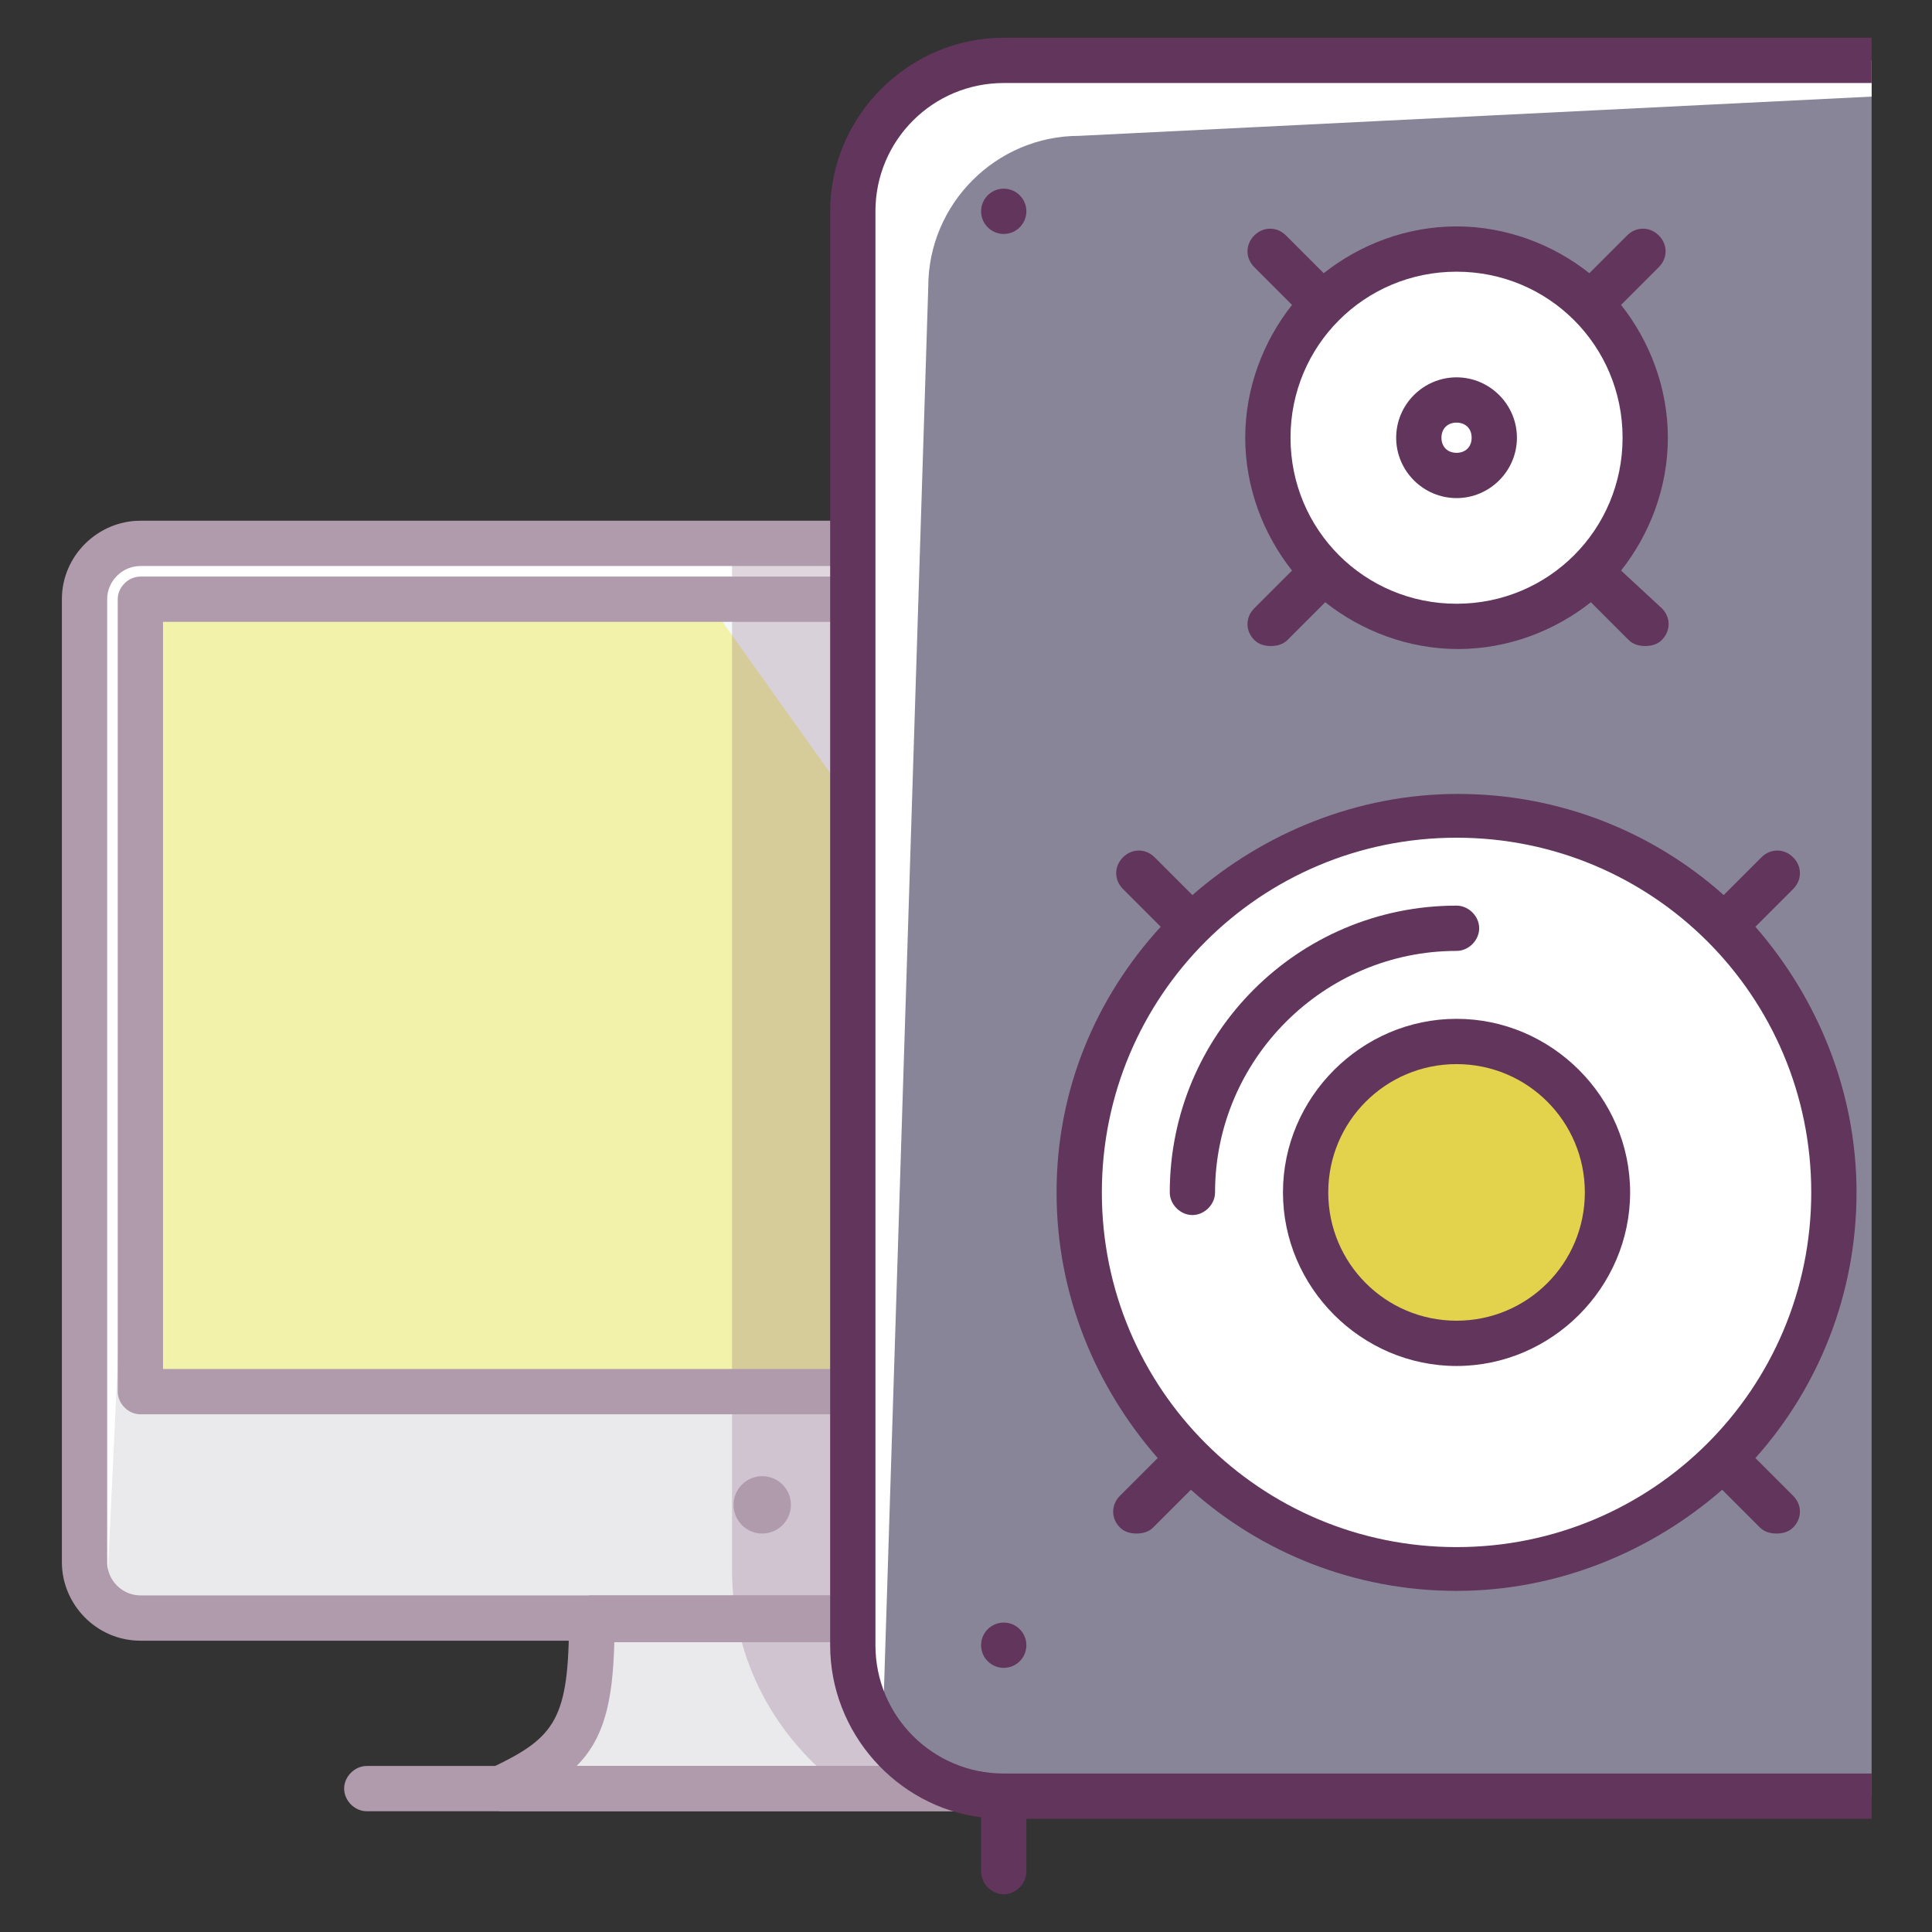 <?xml version="1.0" ?><!DOCTYPE svg  PUBLIC '-//W3C//DTD SVG 1.1//EN'  'http://www.w3.org/Graphics/SVG/1.1/DTD/svg11.dtd'><svg enable-background="new 0 0 128 128" id="Слой_1" version="1.1" viewBox="0 0 128 128" xml:space="preserve" xmlns="http://www.w3.org/2000/svg" xmlns:xlink="http://www.w3.org/1999/xlink"><rect x="0" y="0" width="128" height="128" fill="#333333" stroke="none"/><g><g><g><g><path d="M91.8,36H9.3c-2.1,0-3.7,1.7-3.7,3.8v63.7c0,2.1,1.7,3.8,3.7,3.8h82.5c2.1,0,3.8-1.7,3.8-3.8V39.7      C95.5,37.7,93.8,36,91.8,36z" fill="#EAE9EC"/></g></g><g><g><g><path d="M13.8,39.7l81.7-2.2c0,0-1.7-1.5-3.8-1.5H9.3c-2.1,0-3.7,1.7-3.7,3.8v63.7c0,2.1,1.7,3.8,3.7,3.8H7       l3-63.7C10,41.4,11.7,39.7,13.8,39.7z" fill="#FFFFFF"/></g></g></g><g><g><rect fill="#F2F2AA" height="52.5" width="82.5" x="9.3" y="39.7"/></g></g><g><g><polygon fill="#F6F9FA" points="46.8,39.7 91.8,39.7 91.8,92.2 84.2,92.2     "/></g></g><g><g><path d="M61.8,107.2H39.3c0,7.1-1.1,8.9-6,11.2h34.5C62.9,116.2,61.8,114.4,61.8,107.2z" fill="#EAE9EC"/></g></g><g opacity="0.2"><path d="M91.8,36H48.5v68c0,6,2.9,11.2,7.4,14.5h11.9c-4.9-2.3-6-4.1-6-11.2h30c2.1,0,3.8-1.7,3.8-3.8V39.7     C95.5,37.7,93.8,36,91.8,36z" fill="#62345B"/></g><g><g><path d="M91.8,108.7H9.3c-2.9,0-5.2-2.4-5.2-5.2V39.7c0-2.9,2.4-5.2,5.2-5.2h82.5c2.9,0,5.2,2.4,5.2,5.2v63.8      C97,106.4,94.6,108.7,91.8,108.7z M9.3,37.5c-1.2,0-2.2,1-2.2,2.2v63.8c0,1.2,1,2.2,2.2,2.2h82.5c1.2,0,2.2-1,2.2-2.2V39.7      c0-1.2-1-2.2-2.2-2.2H9.3z" fill="#AF9BAC"/></g></g><g><g><path d="M91.8,93.7H9.3c-0.8,0-1.5-0.7-1.5-1.5V39.7c0-0.8,0.7-1.5,1.5-1.5h82.5c0.8,0,1.5,0.7,1.5,1.5v52.5      C93.3,93.1,92.6,93.7,91.8,93.7z M10.8,90.7h79.5V41.2H10.8V90.7z" fill="#AF9BAC"/></g></g><g><g><path d="M76.8,120H24.3c-0.8,0-1.5-0.7-1.5-1.5s0.7-1.5,1.5-1.5h52.5c0.8,0,1.5,0.7,1.5,1.5S77.6,120,76.8,120z" fill="#AF9BAC"/></g></g><g><g><circle cx="50.5" cy="99.7" fill="#AF9BAC" r="1.9"/></g></g><g><g><path d="M67.8,120H33.3c-0.7,0-1.3-0.5-1.5-1.2c-0.2-0.7,0.2-1.4,0.8-1.7c4.2-2,5.1-3.2,5.1-9.9      c0-0.8,0.7-1.5,1.5-1.5h22.5c0.8,0,1.5,0.7,1.5,1.5c0,6.7,1,7.9,5.2,9.9c0.6,0.3,1,1,0.8,1.7C69.1,119.5,68.5,120,67.8,120z       M38.2,117h24.6c-1.8-1.8-2.4-4.2-2.5-8.2H40.7C40.6,112.8,40,115.2,38.2,117z" fill="#AF9BAC"/></g></g></g><g><g><path d="M66.5,4c-5.5,0-10,4.5-10,10v95c0,5.5,4.5,10,10,10H124V4H66.5z" fill="#888599"/></g><g><g><path d="M66.5,4c-5.5,0-10,4.5-10,10v95c0,4.1,2.4,7.5,5.9,9.1c-0.6-1.3-3.9-2.6-3.9-4.1l3-95      c0-5.5,4.5-10,10-10L124,6.4V4H66.5z" fill="#FFFFFF"/></g></g><g><circle cx="96.5" cy="79" fill="#FFFFFF" r="25"/></g><g><circle cx="96.5" cy="79" fill="#E3D34C" r="10"/></g><g><circle cx="96.5" cy="29" fill="#FFFFFF" r="12.5"/></g><g><g><path d="M79,80.5c-0.8,0-1.5-0.7-1.5-1.5c0-10.5,8.5-19,19-19c0.8,0,1.5,0.7,1.5,1.5S97.3,63,96.5,63      c-8.8,0-16,7.2-16,16C80.5,79.8,79.8,80.5,79,80.5z" fill="#62355C"/></g></g><g><path d="M116.3,96.6c4.2-4.7,6.7-10.9,6.7-17.6s-2.6-12.9-6.7-17.6l2.5-2.5c0.6-0.6,0.6-1.5,0-2.1     c-0.6-0.6-1.5-0.6-2.1,0l-2.5,2.5c-4.7-4.2-10.9-6.7-17.6-6.7s-12.9,2.6-17.6,6.7l-2.5-2.5c-0.6-0.6-1.5-0.6-2.1,0     c-0.6,0.6-0.6,1.5,0,2.1l2.5,2.5C72.6,66.1,70,72.2,70,79s2.6,12.9,6.7,17.6l-2.5,2.5c-0.6,0.6-0.6,1.5,0,2.1     c0.3,0.3,0.7,0.4,1.1,0.4s0.8-0.1,1.1-0.4l2.5-2.5c4.7,4.2,10.9,6.7,17.6,6.7s12.9-2.6,17.6-6.7l2.5,2.5c0.3,0.3,0.7,0.4,1.1,0.4     s0.8-0.1,1.1-0.4c0.6-0.6,0.6-1.5,0-2.1L116.3,96.6z M73,79c0-13,10.5-23.5,23.5-23.5S120,66,120,79s-10.5,23.5-23.5,23.5     S73,92,73,79z" fill="#62355C"/></g><g><g><path d="M96.5,90.5C90.2,90.5,85,85.3,85,79s5.2-11.5,11.5-11.5S108,72.7,108,79S102.8,90.5,96.5,90.5z       M96.5,70.5c-4.7,0-8.5,3.8-8.5,8.5s3.8,8.5,8.5,8.5s8.5-3.8,8.5-8.5S101.2,70.5,96.5,70.5z" fill="#62355C"/></g></g><g><path d="M107.4,37.8c1.9-2.4,3.1-5.5,3.1-8.8s-1.2-6.4-3.1-8.8l2.5-2.5c0.6-0.6,0.6-1.5,0-2.1     c-0.6-0.6-1.5-0.6-2.1,0l-2.5,2.5c-2.4-1.9-5.5-3.1-8.8-3.1s-6.4,1.2-8.8,3.1l-2.5-2.5c-0.6-0.6-1.5-0.6-2.1,0     c-0.6,0.6-0.6,1.5,0,2.1l2.5,2.5c-1.9,2.4-3.1,5.5-3.1,8.8s1.2,6.4,3.1,8.8l-2.5,2.5c-0.6,0.6-0.6,1.5,0,2.1     c0.3,0.3,0.7,0.4,1.1,0.4s0.8-0.1,1.1-0.4l2.5-2.5c2.4,1.9,5.5,3.1,8.8,3.1s6.4-1.2,8.8-3.1l2.5,2.5c0.3,0.3,0.7,0.4,1.1,0.4     s0.8-0.1,1.1-0.4c0.6-0.6,0.6-1.5,0-2.1L107.4,37.8z M85.5,29c0-6.1,4.9-11,11-11s11,4.9,11,11s-4.9,11-11,11S85.5,35.1,85.5,29z     " fill="#62355C"/></g><g><g><path d="M96.5,33c-2.2,0-4-1.8-4-4s1.8-4,4-4s4,1.8,4,4S98.7,33,96.5,33z M96.5,28c-0.6,0-1,0.4-1,1s0.4,1,1,1      s1-0.4,1-1S97.1,28,96.5,28z" fill="#62355C"/></g></g><g><g><circle cx="66.5" cy="14" fill="#62355C" r="1.5"/></g></g><g><g><path d="M66.5,117.5c-4.7,0-8.5-3.8-8.5-8.5V14c0-4.7,3.8-8.5,8.5-8.5H124v-3H66.5C60.2,2.5,55,7.7,55,14v95      c0,5.8,4.4,10.7,10,11.4v3.6c0,0.8,0.7,1.5,1.5,1.5s1.5-0.7,1.5-1.5v-3.5h56v-3H66.5z" fill="#62355C"/></g><g><circle cx="66.5" cy="109" fill="#62355C" r="1.5"/></g></g></g></g></svg>
